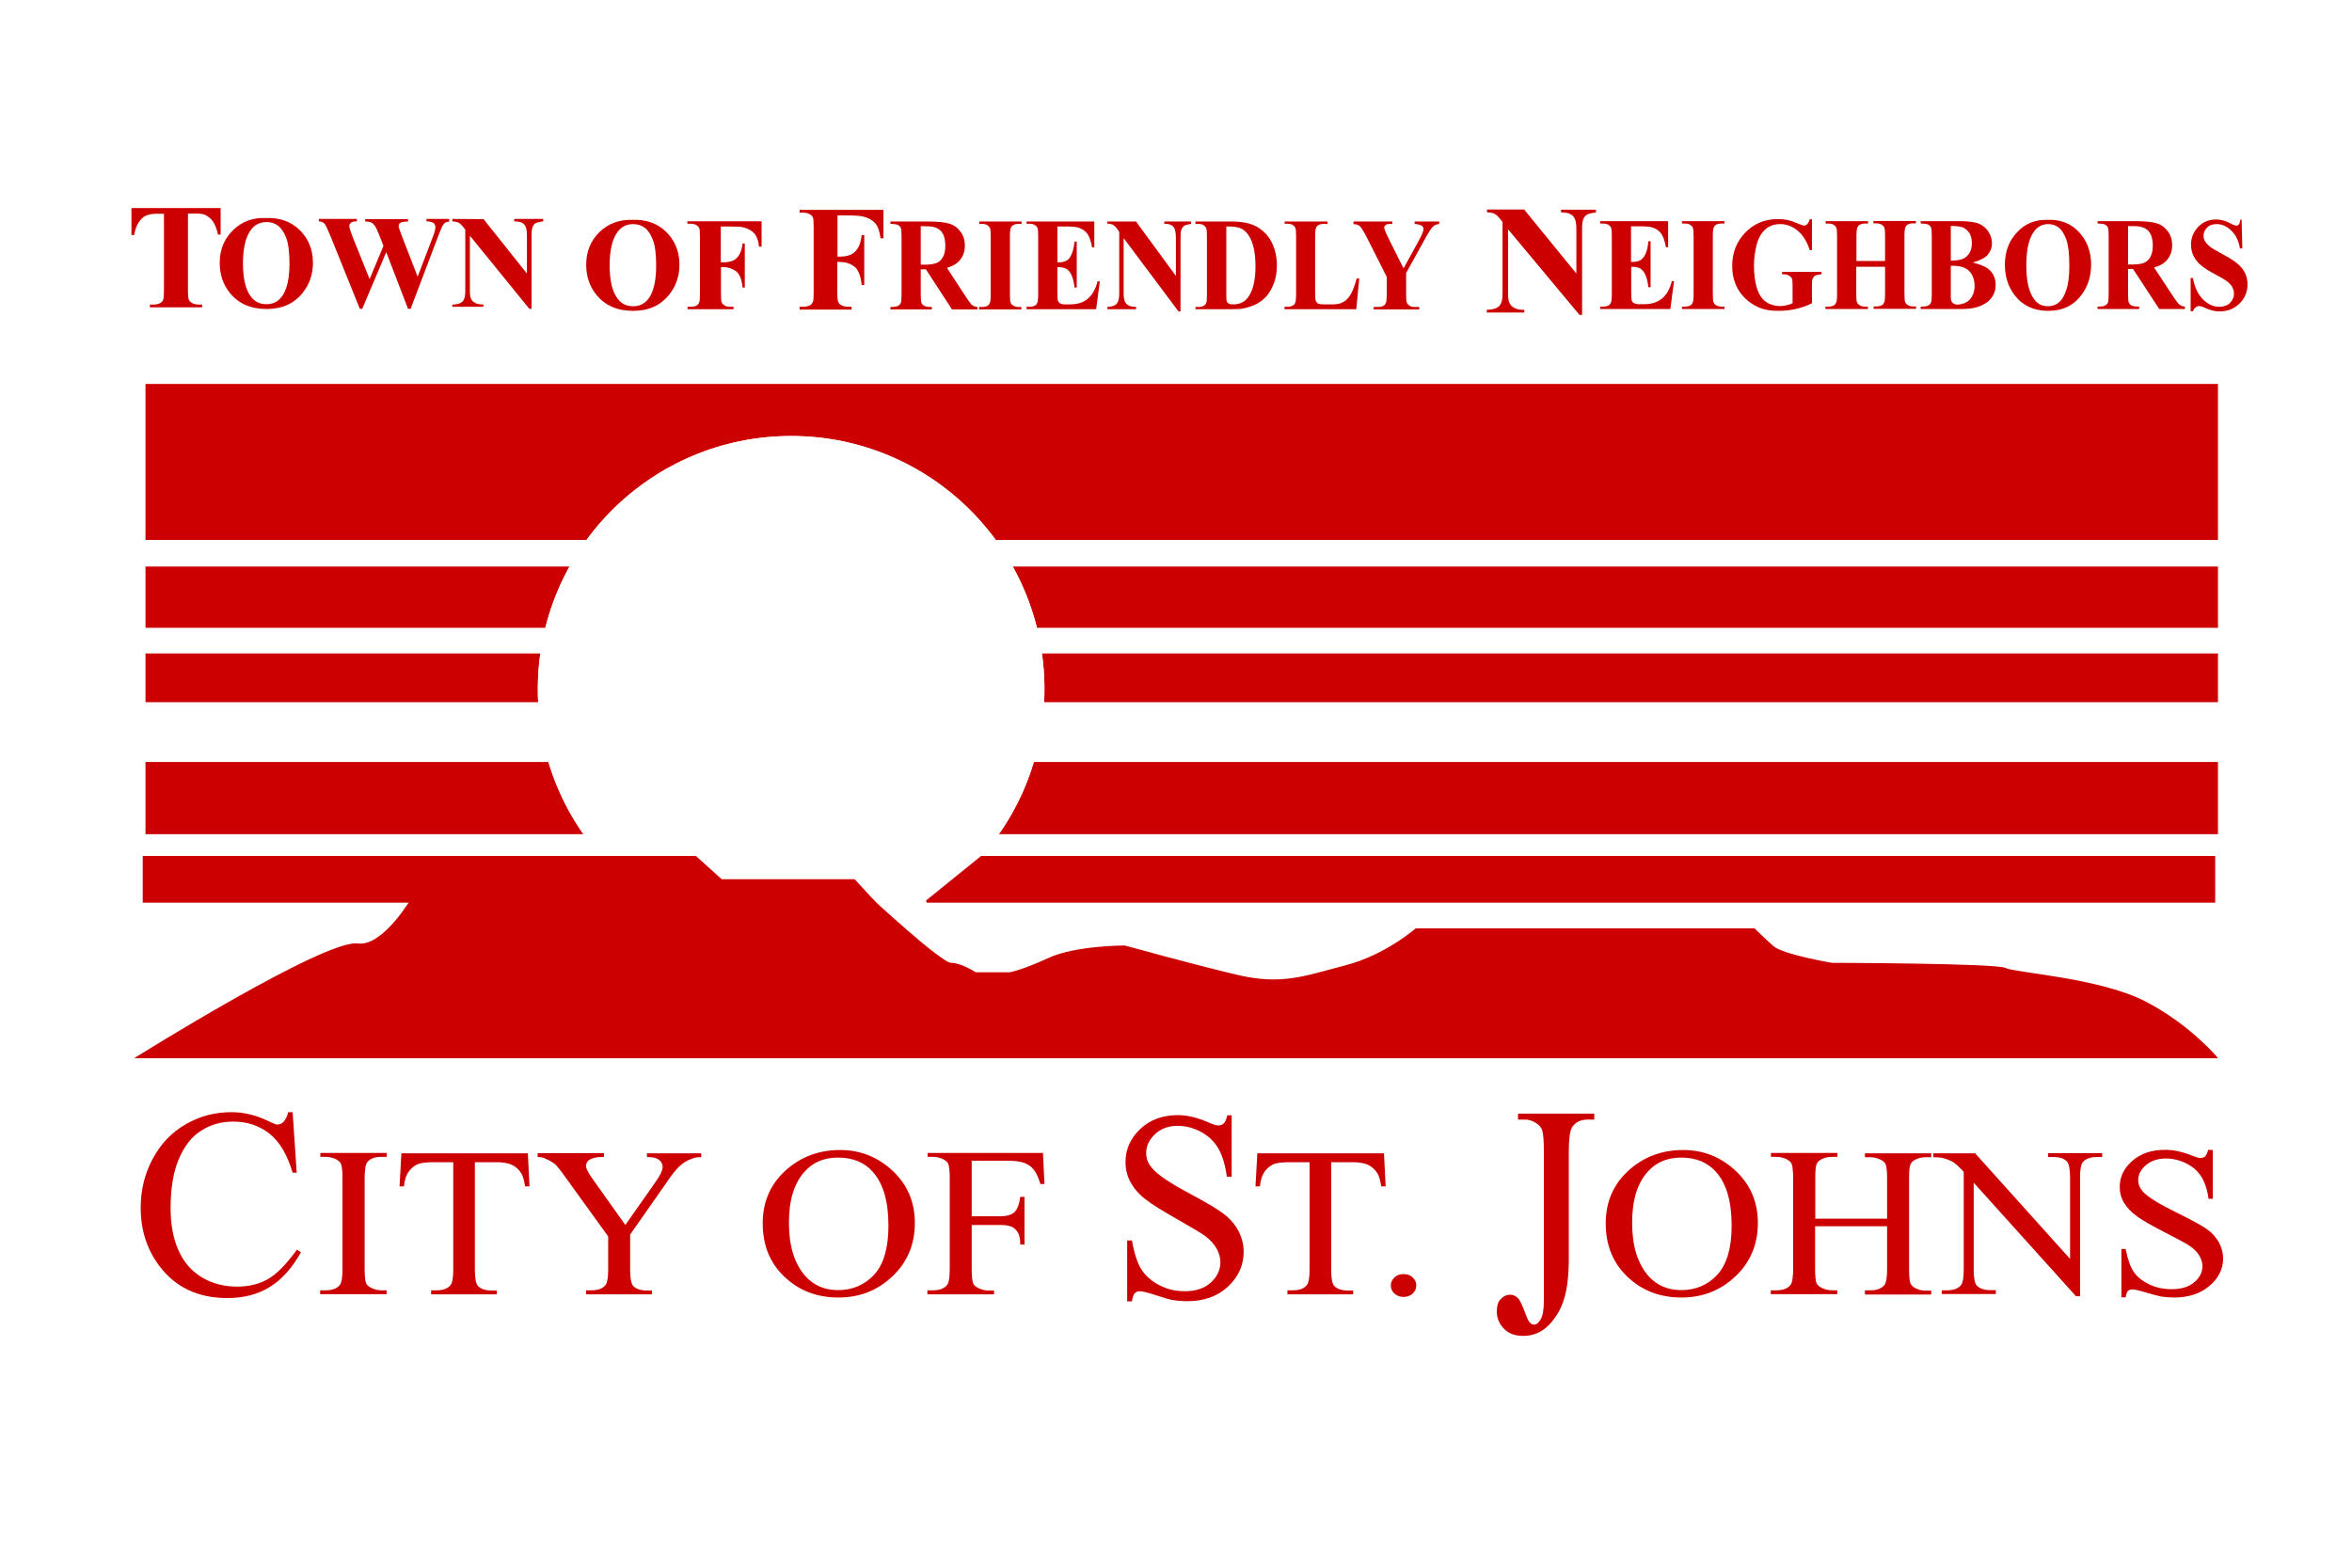 <?xml version="1.0" encoding="utf-8"?>
<!-- Generator: Adobe Illustrator 26.3.1, SVG Export Plug-In . SVG Version: 6.00 Build 0)  -->
<svg version="1.1"
	 id="svg5" xmlns:svg="http://www.w3.org/2000/svg" xmlns:inkscape="http://www.inkscape.org/namespaces/inkscape" xmlns:sodipodi="http://sodipodi.sourceforge.net/DTD/sodipodi-0.dtd"
	 xmlns="http://www.w3.org/2000/svg" xmlns:xlink="http://www.w3.org/1999/xlink" x="0px" y="0px" viewBox="0 0 1273.9 849.3"
	 style="enable-background:new 0 0 1273.9 849.3;" xml:space="preserve">
<style type="text/css">
	.st0{fill:#FFFFFF;}
	.st1{fill:#CC0000;}
</style>
<rect class="st0" width="1273.9" height="849.3"/>
<rect x="78.8" y="208" class="st1" width="1122.5" height="84.5"/>
<rect x="78.8" y="306.9" class="st1" width="1122.5" height="33.2"/>
<rect x="78.8" y="354" class="st1" width="1122.5" height="26.4"/>
<rect x="78.8" y="412.8" class="st1" width="1122.5" height="39.1"/>
<circle class="st0" cx="428.5" cy="373.4" r="137.2"/>
<circle class="st0" cx="428.5" cy="373.4" r="137.2"/>
<g>
	<g>
		<path class="st1" d="M158.5,602.5l2.2,32.8h-2.2c-2.9-9.8-7.1-16.9-12.6-21.2s-12-6.5-19.6-6.5c-6.4,0-12.2,1.6-17.3,4.9
			c-5.2,3.2-9.2,8.4-12.2,15.5s-4.4,16-4.4,26.5c0,8.7,1.4,16.3,4.2,22.7c2.8,6.4,7,11.3,12.6,14.7s12,5.1,19.2,5.1
			c6.3,0,11.8-1.3,16.6-4s10-8,15.8-16l2.2,1.4c-4.8,8.6-10.5,14.9-16.9,18.8c-6.4,4-14.1,6-23,6c-16,0-28.3-5.9-37.1-17.8
			c-6.5-8.8-9.8-19.2-9.8-31.1c0-9.6,2.2-18.5,6.5-26.5c4.3-8.1,10.2-14.3,17.8-18.7s15.8-6.6,24.8-6.6c7,0,13.8,1.7,20.6,5.1
			c2,1,3.4,1.6,4.3,1.6c1.3,0,2.4-0.5,3.3-1.4c1.2-1.3,2.1-3.1,2.6-5.3H158.5z"/>
	</g>
</g>
<g>
	<g>
		<path class="st1" d="M667.1,604.2v33.3h-2.6c-0.9-6.4-2.4-11.5-4.6-15.3c-2.2-3.8-5.3-6.8-9.4-9c-4.1-2.2-8.3-3.3-12.7-3.3
			c-4.9,0-9,1.5-12.2,4.5s-4.8,6.4-4.8,10.3c0,2.9,1,5.6,3.1,8c2.9,3.6,9.9,8.3,21,14.2c9,4.8,15.2,8.5,18.4,11.1
			c3.3,2.6,5.8,5.6,7.6,9.1s2.7,7.2,2.7,11c0,7.3-2.8,13.6-8.5,18.9c-5.7,5.3-13,7.9-21.9,7.9c-2.8,0-5.4-0.2-7.9-0.6
			c-1.5-0.2-4.5-1.1-9.1-2.6s-7.5-2.2-8.8-2.2c-1.2,0-2.1,0.4-2.8,1.1c-0.7,0.7-1.2,2.2-1.5,4.4h-2.6v-33h2.6
			c1.2,6.9,2.9,12.1,5,15.5s5.3,6.3,9.6,8.6s9,3.4,14.1,3.4c5.9,0,10.6-1.6,14-4.7c3.4-3.1,5.2-6.8,5.2-11.1c0-2.4-0.7-4.8-2-7.2
			s-3.3-4.7-6.1-6.8c-1.8-1.4-6.9-4.4-15.1-9.1c-8.2-4.6-14.1-8.3-17.6-11.1c-3.5-2.7-6.1-5.8-7.9-9.1c-1.8-3.3-2.7-7-2.7-10.9
			c0-6.9,2.7-12.9,8-17.9s12.1-7.5,20.3-7.5c5.1,0,10.5,1.3,16.3,3.8c2.7,1.2,4.5,1.8,5.6,1.8c1.2,0,2.2-0.4,3-1.1
			c0.8-0.7,1.4-2.2,1.9-4.4H667.1z"/>
	</g>
</g>
<g>
	<g>
		<path class="st1" d="M822.2,606.5v-3.2h41.3v3.2H860c-3.9,0-6.8,1.4-8.6,4.3c-1.1,1.9-1.7,6.3-1.7,13.4v57.5
			c0,8.9-0.8,16-2.4,21.5c-1.6,5.5-4.3,10.3-8.2,14.4c-3.9,4.1-8.6,6.1-14.1,6.1c-4.5,0-8-1.3-10.5-4c-2.6-2.7-3.8-5.8-3.8-9.2
			c0-2.8,0.6-5,1.8-6.4c1.6-1.8,3.4-2.7,5.5-2.7c1.5,0,2.9,0.6,4.1,1.8c1.2,1.2,2.7,4.5,4.6,9.7c1.1,3.1,2.5,4.7,4.2,4.7
			c1.3,0,2.5-1,3.6-2.9s1.7-5.3,1.7-10.2v-80.4c0-6-0.3-9.9-0.9-11.8c-0.5-1.4-1.5-2.7-3-3.7c-2-1.4-4.2-2.1-6.5-2.1L822.2,606.5
			L822.2,606.5z"/>
	</g>
</g>
<g>
	<g>
		<path class="st1" d="M209.4,699v2.1h-36V699h3c3.5,0,6-0.9,7.6-2.8c1-1.2,1.5-4.1,1.5-8.7v-49.3c0-3.9-0.3-6.4-0.8-7.7
			c-0.4-0.9-1.3-1.7-2.5-2.4c-1.8-0.9-3.7-1.4-5.7-1.4h-3v-2.1h36v2.1h-3c-3.4,0-5.9,0.9-7.5,2.8c-1,1.2-1.5,4.1-1.5,8.7v49.3
			c0,3.9,0.3,6.4,0.8,7.7c0.4,0.9,1.3,1.7,2.6,2.4c1.8,0.9,3.7,1.4,5.6,1.4H209.4z"/>
		<path class="st1" d="M285.9,624.8l0.9,17.9h-2.4c-0.5-3.2-1.1-5.4-1.9-6.8c-1.3-2.2-3-3.8-5.1-4.8s-4.9-1.5-8.4-1.5h-11.8v58.3
			c0,4.7,0.6,7.6,1.7,8.8c1.6,1.6,4,2.4,7.3,2.4h2.9v2.1h-35.6V699h3c3.6,0,6.1-1,7.6-2.9c0.9-1.2,1.4-3.9,1.4-8.2v-58.3h-10.1
			c-3.9,0-6.7,0.3-8.4,0.8c-2.1,0.7-4,2.1-5.5,4.1s-2.4,4.8-2.7,8.2h-2.4l1-17.9L285.9,624.8L285.9,624.8z"/>
		<path class="st1" d="M350.5,624.8h29.3v2.1h-1.6c-1.1,0-2.6,0.4-4.7,1.3c-2.1,0.9-3.9,2.1-5.6,3.7c-1.7,1.6-3.8,4.2-6.3,7.9
			l-20.3,29v19.1c0,4.7,0.6,7.6,1.7,8.8c1.6,1.6,4,2.4,7.4,2.4h2.7v2.1h-35.7V699h3c3.6,0,6.1-1,7.6-2.9c0.9-1.2,1.4-3.9,1.4-8.2
			v-18.1l-23.1-32c-2.7-3.8-4.6-6.1-5.5-7c-1-0.9-3-2.1-6-3.4c-0.8-0.4-2-0.6-3.6-0.6v-2.1h35.9v2.1h-1.9c-1.9,0-3.7,0.4-5.4,1.2
			c-1.6,0.8-2.4,2.1-2.4,3.7c0,1.4,1.3,3.8,3.8,7.3l17.5,24.6l16.5-23.5c2.5-3.5,3.7-6.2,3.7-7.9c0-1-0.3-2-0.9-2.8
			s-1.5-1.5-2.6-1.9c-1.1-0.5-2.8-0.7-5-0.7v-2H350.5z"/>
		<path class="st1" d="M455.1,623c10.9,0,20.4,3.8,28.4,11.3s12,16.9,12,28.2c0,11.6-4,21.2-12.1,28.9s-17.8,11.5-29.3,11.5
			c-11.6,0-21.3-3.7-29.2-11.2c-7.9-7.5-11.8-17.1-11.8-29c0-12.1,4.5-22,13.6-29.7C434.7,626.3,444.1,623,455.1,623z M453.9,627.1
			c-7.5,0-13.6,2.5-18.1,7.6c-5.7,6.3-8.5,15.5-8.5,27.7c0,12.5,2.9,22,8.8,28.8c4.5,5.1,10.5,7.7,17.8,7.7c7.9,0,14.4-2.8,19.6-8.4
			c5.1-5.6,7.7-14.4,7.7-26.5c0-13.1-2.8-22.8-8.5-29.2C468.2,629.7,461.9,627.1,453.9,627.1z"/>
		<path class="st1" d="M526.3,628.9v30h15.3c3.5,0,6.1-0.7,7.7-2.1c1.6-1.4,2.7-4.2,3.3-8.4h2.3v25.8h-2.3c0-3-0.5-5.1-1.3-6.5
			s-1.9-2.4-3.3-3.1c-1.4-0.7-3.5-1-6.4-1h-15.3v24c0,3.9,0.3,6.4,0.8,7.7c0.4,0.9,1.3,1.7,2.6,2.4c1.8,0.9,3.7,1.4,5.7,1.4h3v2.1
			h-36.1V699h3c3.5,0,6-0.9,7.6-2.8c1-1.2,1.5-4.1,1.5-8.7v-49.3c0-3.9-0.3-6.4-0.8-7.7c-0.4-0.9-1.3-1.7-2.5-2.4
			c-1.8-0.9-3.7-1.4-5.7-1.4h-3v-2.1h62.5l0.8,16.8h-2.2c-1.1-3.6-2.3-6.2-3.7-7.9s-3.2-2.9-5.3-3.6c-2.1-0.8-5.3-1.1-9.7-1.1h-18.5
			V628.9z"/>
	</g>
</g>
<g>
	<g>
		<path class="st1" d="M911.7,623c10.9,0,20.4,3.8,28.4,11.3s12,16.9,12,28.2c0,11.6-4,21.2-12.1,28.9s-17.8,11.5-29.3,11.5
			c-11.6,0-21.3-3.7-29.2-11.2s-11.8-17.1-11.8-29c0-12.1,4.5-22,13.6-29.7C891.3,626.3,900.7,623,911.7,623z M910.6,627.1
			c-7.5,0-13.6,2.5-18.1,7.6c-5.7,6.3-8.5,15.5-8.5,27.7c0,12.5,2.9,22,8.8,28.8c4.5,5.1,10.5,7.7,17.8,7.7c7.9,0,14.4-2.8,19.6-8.4
			c5.1-5.6,7.7-14.4,7.7-26.5c0-13.1-2.8-22.8-8.5-29.2C924.8,629.7,918.6,627.1,910.6,627.1z"/>
		<path class="st1" d="M983.1,660.2h39v-21.8c0-3.9-0.3-6.5-0.8-7.7c-0.4-0.9-1.3-1.7-2.6-2.4c-1.8-0.9-3.7-1.4-5.6-1.4h-3v-2.1
			h35.9v2.1h-3c-2,0-3.9,0.4-5.6,1.3c-1.3,0.6-2.2,1.5-2.7,2.7s-0.7,3.7-0.7,7.5v49.3c0,3.9,0.3,6.4,0.8,7.7
			c0.4,0.9,1.3,1.7,2.5,2.4c1.8,0.9,3.7,1.4,5.7,1.4h3v2.1h-35.9V699h3c3.4,0,5.9-0.9,7.5-2.8c1-1.2,1.5-4.1,1.5-8.7v-23.2h-39v23.2
			c0,3.9,0.3,6.4,0.8,7.7c0.4,0.9,1.3,1.7,2.6,2.4c1.8,0.9,3.7,1.4,5.6,1.4h3v2.1h-36V699h3c3.5,0,6-0.9,7.6-2.8
			c1-1.2,1.5-4.1,1.5-8.7v-49.3c0-3.9-0.3-6.5-0.8-7.7c-0.4-0.9-1.3-1.7-2.5-2.4c-1.8-0.9-3.7-1.4-5.7-1.4h-3v-2.1h36v2.1h-3
			c-2,0-3.9,0.4-5.6,1.3c-1.3,0.6-2.2,1.5-2.7,2.7s-0.7,3.7-0.7,7.5v22H983.1z"/>
		<path class="st1" d="M1047,624.8h22.8l51.4,57.2v-44c0-4.7-0.6-7.6-1.7-8.8c-1.5-1.6-3.9-2.4-7.3-2.4h-2.9v-2.1h29.3v2.1h-3
			c-3.6,0-6.1,1-7.6,2.9c-0.9,1.2-1.4,3.9-1.4,8.2v64.3h-2.2l-55.4-61.5v47c0,4.7,0.6,7.6,1.7,8.8c1.6,1.6,4,2.4,7.3,2.4h3v2.1
			h-29.3v-2h2.9c3.6,0,6.1-1,7.6-2.9c0.9-1.2,1.4-3.9,1.4-8.2v-53.1c-2.4-2.6-4.3-4.3-5.5-5.1c-1.3-0.8-3.1-1.6-5.5-2.3
			c-1.2-0.3-3-0.5-5.5-0.5v-2.1H1047z"/>
		<path class="st1" d="M1198.5,623v26.4h-2.3c-0.7-5.1-2.1-9.1-4-12.1s-4.7-5.4-8.2-7.1c-3.6-1.8-7.2-2.6-11-2.6
			c-4.3,0-7.9,1.2-10.7,3.6c-2.8,2.4-4.2,5.1-4.2,8.1c0,2.3,0.9,4.4,2.7,6.4c2.6,2.8,8.7,6.6,18.3,11.3c7.8,3.8,13.2,6.8,16.1,8.8
			s5.1,4.5,6.6,7.2c1.5,2.8,2.3,5.7,2.3,8.7c0,5.8-2.5,10.8-7.4,14.9c-4.9,4.2-11.3,6.3-19.1,6.3c-2.4,0-4.7-0.2-6.9-0.5
			c-1.3-0.2-3.9-0.9-8-2.1c-4-1.2-6.6-1.8-7.7-1.8c-1,0-1.8,0.3-2.4,0.8s-1,1.7-1.3,3.5h-2.3v-26.2h2.3c1.1,5.5,2.5,9.6,4.3,12.3
			s4.6,5,8.3,6.8c3.7,1.8,7.8,2.7,12.3,2.7c5.2,0,9.2-1.2,12.2-3.7s4.5-5.4,4.5-8.8c0-1.9-0.6-3.8-1.7-5.7s-2.9-3.7-5.3-5.3
			c-1.6-1.1-6-3.5-13.2-7.2s-12.3-6.6-15.3-8.8s-5.3-4.6-6.9-7.2c-1.6-2.6-2.4-5.5-2.4-8.7c0-5.5,2.3-10.2,6.9-14.2
			s10.5-5.9,17.7-5.9c4.5,0,9.2,1,14.2,3c2.3,0.9,3.9,1.4,4.9,1.4c1.1,0,2-0.3,2.6-0.9s1.2-1.8,1.6-3.5L1198.5,623L1198.5,623z"/>
	</g>
</g>
<g>
	<g>
		<path class="st1" d="M749.6,624.8l0.9,17.9h-2.4c-0.5-3.2-1.1-5.4-1.9-6.8c-1.3-2.2-3-3.8-5.1-4.8s-4.9-1.5-8.4-1.5H721v58.3
			c0,4.7,0.6,7.6,1.7,8.8c1.6,1.6,4,2.4,7.3,2.4h2.9v2.1h-35.6V699h3c3.6,0,6.1-1,7.6-2.9c0.9-1.2,1.4-3.9,1.4-8.2v-58.3H699
			c-3.9,0-6.7,0.3-8.4,0.8c-2.1,0.7-4,2.1-5.5,4.1s-2.4,4.8-2.7,8.2H680l1-17.9L749.6,624.8L749.6,624.8z"/>
		<path class="st1" d="M760.2,690.2c1.9,0,3.6,0.6,4.9,1.8c1.3,1.2,2,2.7,2,4.4s-0.7,3.2-2,4.4s-3,1.8-4.9,1.8s-3.5-0.6-4.9-1.8
			c-1.3-1.2-2-2.7-2-4.4c0-1.8,0.7-3.2,2-4.4S758.2,690.2,760.2,690.2z"/>
	</g>
</g>
<g>
	<g>
		<g>
			<path class="st1" d="M119.5,112.5v14.6h-1.4c-0.8-3.4-1.8-5.8-2.8-7.2s-2.4-2.6-4.2-3.5c-1-0.5-2.8-0.7-5.3-0.7h-4v41.5
				c0,2.8,0.2,4.5,0.5,5.2s0.9,1.3,1.8,1.8s2.1,0.8,3.6,0.8h1.8v1.5H81.2V165H83c1.6,0,2.8-0.3,3.8-0.8c0.7-0.4,1.2-1,1.6-1.9
				c0.3-0.6,0.4-2.3,0.4-5v-41.5H85c-3.6,0-6.3,0.8-7.9,2.3c-2.3,2.1-3.8,5.2-4.4,9.2h-1.5v-14.6h48.3V112.5z"/>
		</g>
		<g>
			<path class="st1" d="M453.6,116.9V139h1.5c2.4,0,4.3-0.4,5.8-1.1c1.5-0.7,2.8-1.9,3.8-3.6c1-1.7,1.7-4,2-6.9h1.4v27h-1.4
				c-0.5-5.1-1.9-8.5-4.1-10.1s-4.8-2.4-7.6-2.4h-1.5v16.5c0,2.8,0.2,4.5,0.5,5.2s0.9,1.3,1.8,1.8s2.1,0.8,3.6,0.8h1.8v1.5h-28.1
				v-1.5h1.8c1.6,0,2.8-0.3,3.8-0.8c0.7-0.4,1.2-1,1.6-1.9c0.3-0.6,0.4-2.3,0.4-5V123c0-2.8-0.1-4.5-0.4-5.2s-0.9-1.3-1.8-1.8
				s-2.1-0.8-3.6-0.8h-1.8v-1.5h45.4v15.4h-1.6c-0.4-3.6-1.3-6.3-2.8-8.1c-1.5-1.7-3.7-3-6.6-3.7c-1.6-0.4-4.5-0.6-8.8-0.6h-5.1
				V116.9z"/>
		</g>
		<g>
			<path class="st1" d="M825.6,113.6l28.2,34.6v-24c0-3.3-0.5-5.6-1.5-6.8c-1.3-1.6-3.6-2.4-6.8-2.3v-1.5h18.9v1.5
				c-2.4,0.3-4,0.7-4.9,1.2c-0.8,0.5-1.5,1.3-1.9,2.3c-0.5,1.1-0.7,2.9-0.7,5.6v46.4h-1.4l-38.7-46.4v35.4c0,3.2,0.8,5.4,2.3,6.5
				s3.2,1.7,5.2,1.7h1.3v1.5h-20.3v-1.5c3.1,0,5.3-0.7,6.6-1.9c1.2-1.2,1.9-3.3,1.9-6.3v-39.4l-1.2-1.5c-1.2-1.5-2.3-2.5-3.2-2.9
				c-0.9-0.5-2.3-0.7-4-0.8v-1.5h20.2V113.6z"/>
		</g>
		<g>
			<path class="st1" d="M143.9,118.1c7.6-0.3,13.7,1.9,18.5,6.6c4.7,4.7,7.1,10.6,7.1,17.7c0,6-1.8,11.4-5.3,15.9
				c-4.7,6.1-11.3,9.1-19.8,9.1c-8.6,0-15.2-2.9-19.9-8.7c-3.7-4.6-5.5-10-5.5-16.3c0-7.1,2.4-13,7.2-17.7
				C131,120,136.9,117.8,143.9,118.1z M144.3,120.3c-4.4,0-7.7,2.2-9.9,6.7c-1.8,3.7-2.8,8.9-2.8,15.7c0,8.1,1.4,14.1,4.3,18
				c2,2.7,4.8,4.1,8.4,4.1c2.4,0,4.4-0.6,6-1.8c2.1-1.5,3.7-3.9,4.8-7.2s1.7-7.6,1.7-12.9c0-6.3-0.6-11-1.8-14.1
				c-1.2-3.1-2.7-5.3-4.5-6.6C148.8,120.9,146.7,120.3,144.3,120.3z"/>
			<path class="st1" d="M243.3,118.7v1.3c-0.9,0.1-1.6,0.3-2.2,0.7c-0.6,0.4-1.1,1.1-1.6,1.9c-0.1,0.3-0.9,2.1-2.2,5.4l-14.9,39.3
				H221l-11.8-30.7l-13,30.7h-1.3l-15.7-38.9c-1.6-3.9-2.7-6.3-3.3-7.1c-0.6-0.8-1.7-1.3-3.2-1.4v-1.3h20.6v1.3
				c-1.7,0-2.8,0.3-3.3,0.8s-0.8,1-0.8,1.7c0,0.9,0.6,2.8,1.7,5.7l9.3,23.1l7.5-18l-2-5.1c-1.1-2.8-1.9-4.6-2.5-5.5s-1.3-1.6-2-2
				c-0.8-0.4-1.9-0.6-3.4-0.6v-1.3H221v1.3c-1.6,0-2.8,0.2-3.5,0.4c-0.5,0.2-0.9,0.4-1.2,0.8s-0.4,0.8-0.4,1.3s0.5,2.2,1.6,4.9
				l8.7,22.5l7.8-20.4c0.8-2.1,1.3-3.5,1.5-4.3s0.3-1.5,0.3-2.1c0-1-0.3-1.7-1-2.3c-0.7-0.5-1.9-0.8-3.8-0.9v-1.3h12.3V118.7z"/>
			<path class="st1" d="M261.9,118.7l23.5,29.5v-20.5c0-2.9-0.4-4.8-1.2-5.8c-1.1-1.4-3-2-5.7-2v-1.3h15.7v1.3c-2,0.3-3.4,0.6-4.1,1
				s-1.2,1.1-1.6,2s-0.6,2.5-0.6,4.8v39.6h-1.2l-32.2-39.6V158c0,2.7,0.6,4.6,1.9,5.5c1.3,1,2.7,1.4,4.3,1.4h1.1v1.3H245V165
				c2.6,0,4.4-0.6,5.5-1.6c1-1.1,1.5-2.8,1.5-5.4v-33.6l-1-1.3c-1-1.3-1.9-2.1-2.7-2.5s-1.9-0.6-3.3-0.7v-1.3L261.9,118.7
				L261.9,118.7z"/>
		</g>
		<g>
			<path class="st1" d="M342.4,119.1c7.6-0.3,13.7,1.9,18.5,6.6c4.7,4.7,7.1,10.6,7.1,17.7c0,6-1.8,11.4-5.3,15.9
				c-4.7,6.1-11.3,9.1-19.8,9.1c-8.6,0-15.2-2.9-19.9-8.7c-3.7-4.6-5.5-10-5.5-16.3c0-7.1,2.4-13,7.2-17.7
				C329.5,121.1,335.4,118.9,342.4,119.1z M342.9,121.4c-4.4,0-7.7,2.2-9.9,6.7c-1.8,3.7-2.8,8.9-2.8,15.7c0,8.1,1.4,14.1,4.3,18
				c2,2.7,4.8,4.1,8.4,4.1c2.4,0,4.4-0.6,6-1.8c2.1-1.5,3.7-3.9,4.8-7.2c1.1-3.3,1.7-7.6,1.7-12.9c0-6.3-0.6-11-1.8-14.1
				c-1.2-3.1-2.7-5.3-4.5-6.6C347.3,122,345.2,121.4,342.9,121.4z"/>
			<path class="st1" d="M390.4,122.5v19.6h1.4c2.1,0,3.8-0.3,5.2-0.9s2.5-1.7,3.4-3.2s1.5-3.5,1.8-6.1h1.2v23.9h-1.2
				c-0.4-4.5-1.7-7.5-3.6-8.9c-2-1.4-4.2-2.2-6.7-2.2h-1.4v14.6c0,2.4,0.1,4,0.4,4.6s0.8,1.1,1.6,1.6c0.8,0.5,1.8,0.7,3.2,0.7h1.6
				v1.3h-24.9v-1.3h1.6c1.4,0,2.5-0.2,3.3-0.7c0.6-0.3,1.1-0.9,1.4-1.7c0.3-0.6,0.4-2,0.4-4.4v-31.3c0-2.4-0.1-4-0.4-4.6
				s-0.8-1.1-1.6-1.6c-0.8-0.5-1.8-0.7-3.2-0.7h-1.6v-1.3h40.2v13.7h-1.4c-0.3-3.2-1.2-5.6-2.5-7.1c-1.3-1.5-3.3-2.6-5.8-3.3
				c-1.4-0.4-4-0.5-7.8-0.5h-4.6V122.5z"/>
		</g>
		<g>
			<path class="st1" d="M498.7,145.9v13.3c0,2.6,0.1,4.2,0.4,4.9s0.8,1.2,1.5,1.6c0.7,0.4,2.1,0.6,4.1,0.6v1.3h-22.4v-1.3
				c2,0,3.4-0.2,4.1-0.6c0.7-0.4,1.2-0.9,1.5-1.6c0.3-0.7,0.4-2.3,0.4-4.8v-30.9c0-2.6-0.1-4.2-0.4-4.9s-0.8-1.2-1.5-1.6
				s-2.1-0.6-4.1-0.6V120h20.4c5.3,0,9.2,0.4,11.6,1.2c2.5,0.8,4.5,2.3,6,4.4c1.6,2.1,2.3,4.7,2.3,7.5c0,3.5-1.2,6.4-3.5,8.7
				c-1.5,1.5-3.6,2.5-6.2,3.3l10.5,16.1c1.4,2.1,2.4,3.4,2.9,3.9c0.9,0.7,1.9,1.1,3.1,1.2v1.3h-13.8l-14.1-21.7L498.7,145.9
				L498.7,145.9z M498.7,122.5v20.9h1.8c3,0,5.2-0.3,6.7-0.9c1.5-0.6,2.7-1.7,3.5-3.2c0.9-1.6,1.3-3.6,1.3-6.1c0-3.6-0.8-6.3-2.3-8
				c-1.6-1.7-4.1-2.6-7.5-2.6L498.7,122.5L498.7,122.5z"/>
			<path class="st1" d="M553.2,166.3v1.3h-22.9v-1.3h1.5c1.3,0,2.3-0.2,3.1-0.7c0.6-0.3,1-0.9,1.3-1.7c0.2-0.6,0.4-2,0.4-4.4v-31.3
				c0-2.4-0.1-4-0.4-4.6c-0.2-0.6-0.7-1.1-1.4-1.6s-1.7-0.7-2.9-0.7h-1.5V120h22.9v1.3h-1.5c-1.3,0-2.3,0.2-3.1,0.7
				c-0.6,0.3-1,0.9-1.3,1.7c-0.2,0.6-0.4,2-0.4,4.4v31.3c0,2.4,0.1,4,0.4,4.6c0.2,0.6,0.7,1.1,1.5,1.6c0.7,0.5,1.7,0.7,2.9,0.7
				H553.2z"/>
			<path class="st1" d="M572.7,122.7v19.4h0.9c2.8,0,4.8-0.9,6-2.8c1.2-1.9,2-4.7,2.4-8.4h1.2v24.9H582c-0.3-2.7-0.8-4.9-1.6-6.7
				c-0.8-1.7-1.8-2.9-2.9-3.5s-2.7-0.9-4.8-0.9v13.4c0,2.6,0.1,4.2,0.3,4.8s0.6,1.1,1.1,1.4c0.6,0.4,1.5,0.6,2.7,0.6h2.6
				c4.1,0,7.4-1,9.8-3.1c2.5-2.1,4.2-5.2,5.3-9.4h1.2l-2,15.1H556v-1.3h1.5c1.3,0,2.3-0.2,3.1-0.7c0.6-0.3,1-0.9,1.3-1.7
				c0.2-0.6,0.4-2,0.4-4.4v-31.3c0-2.2-0.1-3.5-0.2-4c-0.2-0.8-0.6-1.5-1.2-1.9c-0.8-0.7-1.9-1-3.4-1H556V120h36.7v14h-1.2
				c-0.6-3.4-1.5-5.9-2.6-7.4c-1.1-1.5-2.7-2.6-4.8-3.3c-1.2-0.4-3.5-0.6-6.8-0.6H572.7z"/>
			<path class="st1" d="M615.3,120l21.6,29.5V129c0-2.9-0.4-4.8-1.1-5.8c-1-1.4-2.8-2-5.2-2V120h14.5v1.3c-1.9,0.3-3.1,0.6-3.7,1
				c-0.6,0.4-1.1,1.1-1.5,2s-0.5,2.5-0.5,4.8v39.6h-1.1L608.6,129v30.3c0,2.7,0.6,4.6,1.7,5.5c1.2,1,2.5,1.4,4,1.4h1v1.3h-15.5v-1.3
				c2.4,0,4.1-0.6,5-1.6c0.9-1.1,1.4-2.8,1.4-5.4v-33.6l-0.9-1.3c-0.9-1.3-1.7-2.1-2.5-2.5c-0.7-0.4-1.7-0.6-3.1-0.7V120H615.3z"/>
			<path class="st1" d="M647.5,167.6v-1.3h1.5c1.3,0,2.2-0.2,2.9-0.6c0.7-0.4,1.2-1,1.5-1.8c0.2-0.5,0.3-2,0.3-4.4v-31.3
				c0-2.4-0.1-4-0.4-4.6c-0.2-0.6-0.7-1.1-1.4-1.6s-1.7-0.7-2.9-0.7h-1.5V120h19.6c5.2,0,9.4,0.8,12.6,2.3c3.9,1.9,6.9,4.8,8.9,8.6
				s3,8.2,3,13c0,3.3-0.5,6.4-1.5,9.2s-2.3,5.1-3.8,7c-1.6,1.8-3.4,3.3-5.4,4.4c-2.1,1.1-4.6,2-7.5,2.6c-1.3,0.3-3.4,0.4-6.2,0.4
				h-19.7V167.6z M664.2,122.7v37.1c0,2,0.1,3.2,0.3,3.6c0.2,0.4,0.5,0.8,0.9,1c0.6,0.4,1.4,0.5,2.5,0.5c3.6,0,6.3-1.3,8.2-4
				c2.6-3.6,3.9-9.2,3.9-16.8c0-6.1-0.9-11-2.6-14.6c-1.4-2.9-3.2-4.8-5.4-5.8C670.4,123,667.8,122.6,664.2,122.7z"/>
			<path class="st1" d="M736.2,150.8l-1.6,16.7h-38.9v-1.3h1.5c1.3,0,2.3-0.2,3.1-0.7c0.6-0.3,1-0.9,1.3-1.7c0.2-0.6,0.4-2,0.4-4.4
				v-31.3c0-2.4-0.1-4-0.4-4.6c-0.2-0.6-0.7-1.1-1.4-1.6s-1.7-0.7-2.9-0.7h-1.5V120H719v1.3h-1.9c-1.3,0-2.3,0.2-3.1,0.7
				c-0.6,0.3-1,0.9-1.3,1.7c-0.2,0.6-0.4,2-0.4,4.4v30.3c0,2.4,0.1,4,0.4,4.7c0.3,0.7,0.8,1.2,1.5,1.5c0.5,0.2,1.8,0.3,3.9,0.3h3.7
				c2.3,0,4.3-0.4,5.8-1.3c1.6-0.9,2.9-2.3,4-4.2s2.2-4.8,3.2-8.5L736.2,150.8L736.2,150.8z"/>
			<path class="st1" d="M779.5,120v1.3c-1.4,0.2-2.6,0.7-3.3,1.4c-1.1,1-2.8,3.7-5.1,8l-9.5,17.2v11.5c0,2.5,0.1,4,0.4,4.6
				c0.2,0.6,0.7,1.1,1.4,1.6s1.6,0.7,2.8,0.7h2.5v1.3H744v-1.3h2.3c1.3,0,2.3-0.2,3.1-0.7c0.6-0.3,1-0.9,1.3-1.7
				c0.2-0.6,0.4-2,0.4-4.4V150l-10.3-20.4c-2-4-3.5-6.4-4.3-7.1s-2-1.1-3.4-1.1V120h21v1.3h-0.9c-1.3,0-2.2,0.2-2.7,0.6
				s-0.8,0.8-0.8,1.3c0,0.8,0.9,3,2.6,6.4l7.9,15.8l7.9-14.4c2-3.5,2.9-5.8,2.9-7c0-0.6-0.3-1.2-0.8-1.6c-0.7-0.6-2.1-0.9-4-1.1V120
				H779.5z"/>
		</g>
		<g>
			<path class="st1" d="M883.4,122.5v19.4h0.9c2.8,0,4.8-0.9,6.1-2.8c1.3-1.9,2.1-4.7,2.4-8.4h1.2v24.9h-1.2
				c-0.3-2.7-0.8-4.9-1.6-6.7c-0.8-1.7-1.8-2.9-2.9-3.5c-1.1-0.6-2.7-0.9-4.8-0.9V158c0,2.6,0.1,4.2,0.3,4.8s0.6,1.1,1.2,1.4
				c0.6,0.4,1.5,0.6,2.7,0.6h2.6c4.1,0,7.4-1,9.9-3.1s4.3-5.2,5.3-9.4h1.2l-2,15.1h-38v-1.3h1.5c1.3,0,2.3-0.2,3.1-0.7
				c0.6-0.3,1-0.9,1.3-1.7c0.2-0.6,0.4-2,0.4-4.4V128c0-2.2-0.1-3.5-0.2-4c-0.2-0.8-0.6-1.5-1.2-1.9c-0.8-0.7-1.9-1-3.4-1h-1.5v-1.3
				h36.8v14.1h-1.2c-0.6-3.4-1.5-5.9-2.6-7.4c-1.1-1.5-2.7-2.6-4.8-3.3c-1.2-0.4-3.5-0.6-6.8-0.6h-4.7V122.5z"/>
			<path class="st1" d="M934,166.1v1.3h-23v-1.3h1.5c1.3,0,2.3-0.2,3.1-0.7c0.6-0.3,1-0.9,1.3-1.7c0.2-0.6,0.4-2,0.4-4.4V128
				c0-2.4-0.1-4-0.4-4.6c-0.2-0.6-0.7-1.1-1.4-1.6s-1.7-0.7-2.9-0.7H911v-1.3h23v1.3h-1.5c-1.3,0-2.3,0.2-3.1,0.7
				c-0.6,0.3-1,0.9-1.3,1.7c-0.2,0.6-0.4,2-0.4,4.4v31.3c0,2.4,0.1,4,0.4,4.6c0.2,0.6,0.7,1.1,1.5,1.6c0.7,0.5,1.7,0.7,2.9,0.7
				L934,166.1L934,166.1z"/>
			<path class="st1" d="M981.4,118.7v16.8h-1.2c-1.5-4.6-3.6-8.1-6.5-10.5s-6.1-3.6-9.5-3.6c-3.3,0-6,1-8.2,3s-3.7,4.8-4.6,8.4
				c-0.9,3.6-1.4,7.3-1.4,11c0,4.6,0.5,8.6,1.5,12s2.6,6,4.8,7.6s4.9,2.4,7.9,2.4c1.1,0,2.1-0.1,3.3-0.4c1.1-0.2,2.3-0.6,3.4-1.1
				v-9.9c0-1.9-0.1-3.1-0.4-3.6c-0.2-0.5-0.7-1-1.5-1.5c-0.7-0.4-1.7-0.7-2.7-0.7h-1.1v-1.3h21.4v1.3c-1.6,0.1-2.8,0.4-3.4,0.7
				s-1.1,1-1.5,1.8c-0.2,0.4-0.3,1.5-0.3,3.3v9.9c-2.8,1.4-5.7,2.4-8.8,3.1c-3,0.7-6.2,1-9.5,1c-4.2,0-7.6-0.6-10.4-1.8
				c-2.8-1.2-5.2-2.8-7.3-4.8s-3.8-4.3-4.9-6.8c-1.5-3.2-2.3-6.8-2.3-10.8c0-7.2,2.3-13.2,7-18.1s10.5-7.4,17.6-7.4
				c2.2,0,4.2,0.2,5.9,0.6c1,0.2,2.5,0.7,4.6,1.6s3.4,1.3,3.8,1.3c0.6,0,1.2-0.2,1.7-0.7s1-1.4,1.4-2.7h1.2V118.7z"/>
			<path class="st1" d="M1005.4,144.5v14.7c0,2.4,0.1,4,0.4,4.6c0.2,0.6,0.7,1.1,1.5,1.6c0.7,0.5,1.7,0.7,2.9,0.7h1.5v1.3h-23v-1.3
				h1.5c1.3,0,2.3-0.2,3.1-0.7c0.6-0.3,1-0.9,1.3-1.7c0.2-0.6,0.4-2,0.4-4.4V128c0-2.4-0.1-4-0.4-4.6c-0.2-0.6-0.7-1.1-1.4-1.6
				s-1.7-0.7-2.9-0.7h-1.5v-1.3h23v1.3h-1.5c-1.3,0-2.3,0.2-3.1,0.7c-0.6,0.3-1,0.9-1.3,1.7c-0.2,0.6-0.4,2-0.4,4.4v13.5h15.5v-13.5
				c0-2.4-0.1-4-0.4-4.6c-0.2-0.6-0.7-1.1-1.5-1.6s-1.7-0.7-3-0.7h-1.4v-1.3h23v1.3h-1.4c-1.3,0-2.3,0.2-3.1,0.7
				c-0.6,0.3-1,0.9-1.3,1.7c-0.2,0.6-0.4,2-0.4,4.4v31.3c0,2.4,0.1,4,0.4,4.6c0.2,0.6,0.7,1.1,1.5,1.6c0.7,0.5,1.7,0.7,3,0.7h1.4
				v1.3h-23V166h1.4c1.3,0,2.3-0.2,3.1-0.7c0.6-0.3,1-0.9,1.3-1.7c0.2-0.6,0.4-2,0.4-4.4v-14.7L1005.4,144.5L1005.4,144.5z"/>
			<path class="st1" d="M1068.5,142.2c4.2,1.1,7.1,2.3,8.8,3.8c2.4,2.1,3.6,4.9,3.6,8.3c0,3.6-1.3,6.5-4,8.9
				c-3.3,2.8-8,4.2-14.2,4.2h-22.4v-1.3c2,0,3.4-0.2,4.1-0.6c0.7-0.4,1.2-0.9,1.5-1.6c0.3-0.7,0.4-2.3,0.4-4.8v-30.9
				c0-2.6-0.1-4.2-0.4-4.9c-0.3-0.7-0.8-1.2-1.5-1.6s-2.1-0.6-4.1-0.6v-1.3h21.1c5,0,8.6,0.5,10.7,1.5s3.8,2.4,5,4.4
				c1.2,1.9,1.8,4,1.8,6.2c0,2.3-0.8,4.3-2.3,6.1S1072.3,141.1,1068.5,142.2z M1056.6,144v15.3v1.8c0,1.3,0.3,2.2,0.9,2.9
				c0.6,0.6,1.5,1,2.6,1c1.7,0,3.3-0.4,4.8-1.2s2.6-2,3.4-3.6s1.2-3.3,1.2-5.3c0-2.2-0.5-4.2-1.4-6c-1-1.8-2.3-3-3.9-3.7
				C1062.4,144.3,1060,143.9,1056.6,144z M1056.6,141.2c3.1,0,5.3-0.4,6.8-1.1c1.5-0.7,2.6-1.8,3.4-3.2s1.2-3.1,1.2-5.2
				c0-2.1-0.4-3.8-1.2-5.2c-0.8-1.3-1.9-2.4-3.3-3.1s-3.7-1-6.9-1V141.2z"/>
			<path class="st1" d="M1108.9,119.1c7-0.3,12.7,1.9,17.1,6.6s6.6,10.6,6.6,17.7c0,6-1.6,11.4-4.9,15.9c-4.3,6.1-10.4,9.1-18.3,9.1
				s-14-2.9-18.4-8.7c-3.4-4.6-5.1-10-5.1-16.3c0-7.1,2.2-13,6.7-17.7C1096.9,121.1,1102.4,118.9,1108.9,119.1z M1109.3,121.4
				c-4,0-7.1,2.2-9.2,6.7c-1.7,3.7-2.6,8.9-2.6,15.7c0,8.1,1.3,14.1,4,18c1.8,2.7,4.4,4.1,7.7,4.1c2.2,0,4.1-0.6,5.6-1.8
				c1.9-1.5,3.4-3.9,4.4-7.2c1.1-3.3,1.6-7.6,1.6-12.9c0-6.3-0.5-11-1.6-14.1s-2.5-5.3-4.1-6.6
				C1113.4,122,1111.5,121.4,1109.3,121.4z"/>
			<path class="st1" d="M1152.6,145.7V159c0,2.6,0.1,4.2,0.4,4.9s0.8,1.2,1.5,1.6c0.7,0.4,2.1,0.6,4.1,0.6v1.3h-22.5v-1.3
				c2,0,3.4-0.2,4.1-0.6c0.7-0.4,1.2-0.9,1.5-1.6c0.3-0.7,0.4-2.3,0.4-4.8v-30.9c0-2.6-0.1-4.2-0.4-4.9s-0.8-1.2-1.5-1.6
				s-2.1-0.6-4.1-0.6v-1.3h20.4c5.3,0,9.2,0.4,11.7,1.2c2.5,0.8,4.5,2.3,6,4.4c1.6,2.1,2.3,4.7,2.3,7.5c0,3.5-1.2,6.4-3.5,8.7
				c-1.5,1.5-3.6,2.5-6.3,3.3l10.6,16.1c1.4,2.1,2.4,3.4,3,3.9c0.9,0.7,1.9,1.1,3.1,1.2v1.3h-13.9l-14.2-21.7H1152.6z M1152.6,122.4
				v20.9h1.8c3,0,5.3-0.3,6.8-0.9c1.5-0.6,2.7-1.7,3.5-3.2c0.9-1.6,1.3-3.6,1.3-6.1c0-3.6-0.8-6.3-2.4-8s-4.1-2.6-7.6-2.6h-3.4
				V122.4z"/>
			<path class="st1" d="M1214.1,118.7l0.4,15.9h-1.3c-0.6-4-2.2-7.2-4.6-9.6s-5.1-3.6-8-3.6c-2.2,0-4,0.6-5.2,1.9
				c-1.3,1.3-1.9,2.7-1.9,4.4c0,1.1,0.2,2,0.7,2.8c0.6,1.1,1.6,2.2,3,3.3c1,0.8,3.4,2.1,7,4.1c5.1,2.7,8.6,5.3,10.4,7.8
				c1.8,2.4,2.7,5.2,2.7,8.4c0,4-1.4,7.4-4.3,10.3c-2.9,2.9-6.5,4.3-10.9,4.3c-1.4,0-2.7-0.2-3.9-0.5c-1.2-0.3-2.8-0.9-4.6-1.7
				c-1-0.5-1.9-0.7-2.6-0.7c-0.6,0-1.2,0.2-1.8,0.7c-0.6,0.5-1.1,1.2-1.5,2.1h-1.2v-18h1.2c1,5.1,2.8,8.9,5.5,11.6
				c2.7,2.7,5.6,4,8.8,4c2.4,0,4.4-0.7,5.8-2.1c1.4-1.4,2.2-3.1,2.2-5c0-1.1-0.3-2.2-0.8-3.3s-1.4-2.1-2.5-3s-3.1-2.2-6-3.7
				c-4-2.1-6.9-3.9-8.6-5.4c-1.8-1.5-3.1-3.2-4-5s-1.4-3.9-1.4-6.1c0-3.8,1.3-7,3.9-9.7s5.8-4,9.7-4c1.4,0,2.8,0.2,4.2,0.6
				c1,0.3,2.3,0.8,3.7,1.6c1.5,0.8,2.5,1.1,3.1,1.1s1-0.2,1.3-0.6s0.6-1.3,0.9-2.7h0.6V118.7z"/>
		</g>
	</g>
</g>
<path class="st1" d="M223.2,486c0,0-15.7,27-29.4,25.1c-17.9-2.5-121.2,62.2-121.2,62.2h1128.8c0,0-14.7-18-39.4-30.8
	c-24.7-12.8-71.1-15.6-75.7-18.1c-4.5-2.6-94.1-2.8-94.1-2.8s-26.6-4.5-31.7-9.1c-5.1-4.5-10.2-9.6-10.2-9.6H766.8
	c0,0-16.4,14.5-38.3,20.1c-21.8,5.7-34.3,10.8-58.4,5.1s-60.9-15.9-60.9-15.9s-26.7,0-41.2,6.7s-21,7.8-21,7.8h-18.6
	c0,0-7.7-5.1-13.2-5.1s-44.1-35.9-44.1-35.9L223.2,486z"/>
<g>
	<polygon class="st1" points="390.9,476.3 376.9,463.7 77.3,463.7 77.3,489 474.6,489 462.9,476.3 	"/>
	<polygon class="st1" points="531.4,463.7 501.6,487.8 501.9,489 1199.8,489 1199.8,463.7 	"/>
</g>
</svg>
